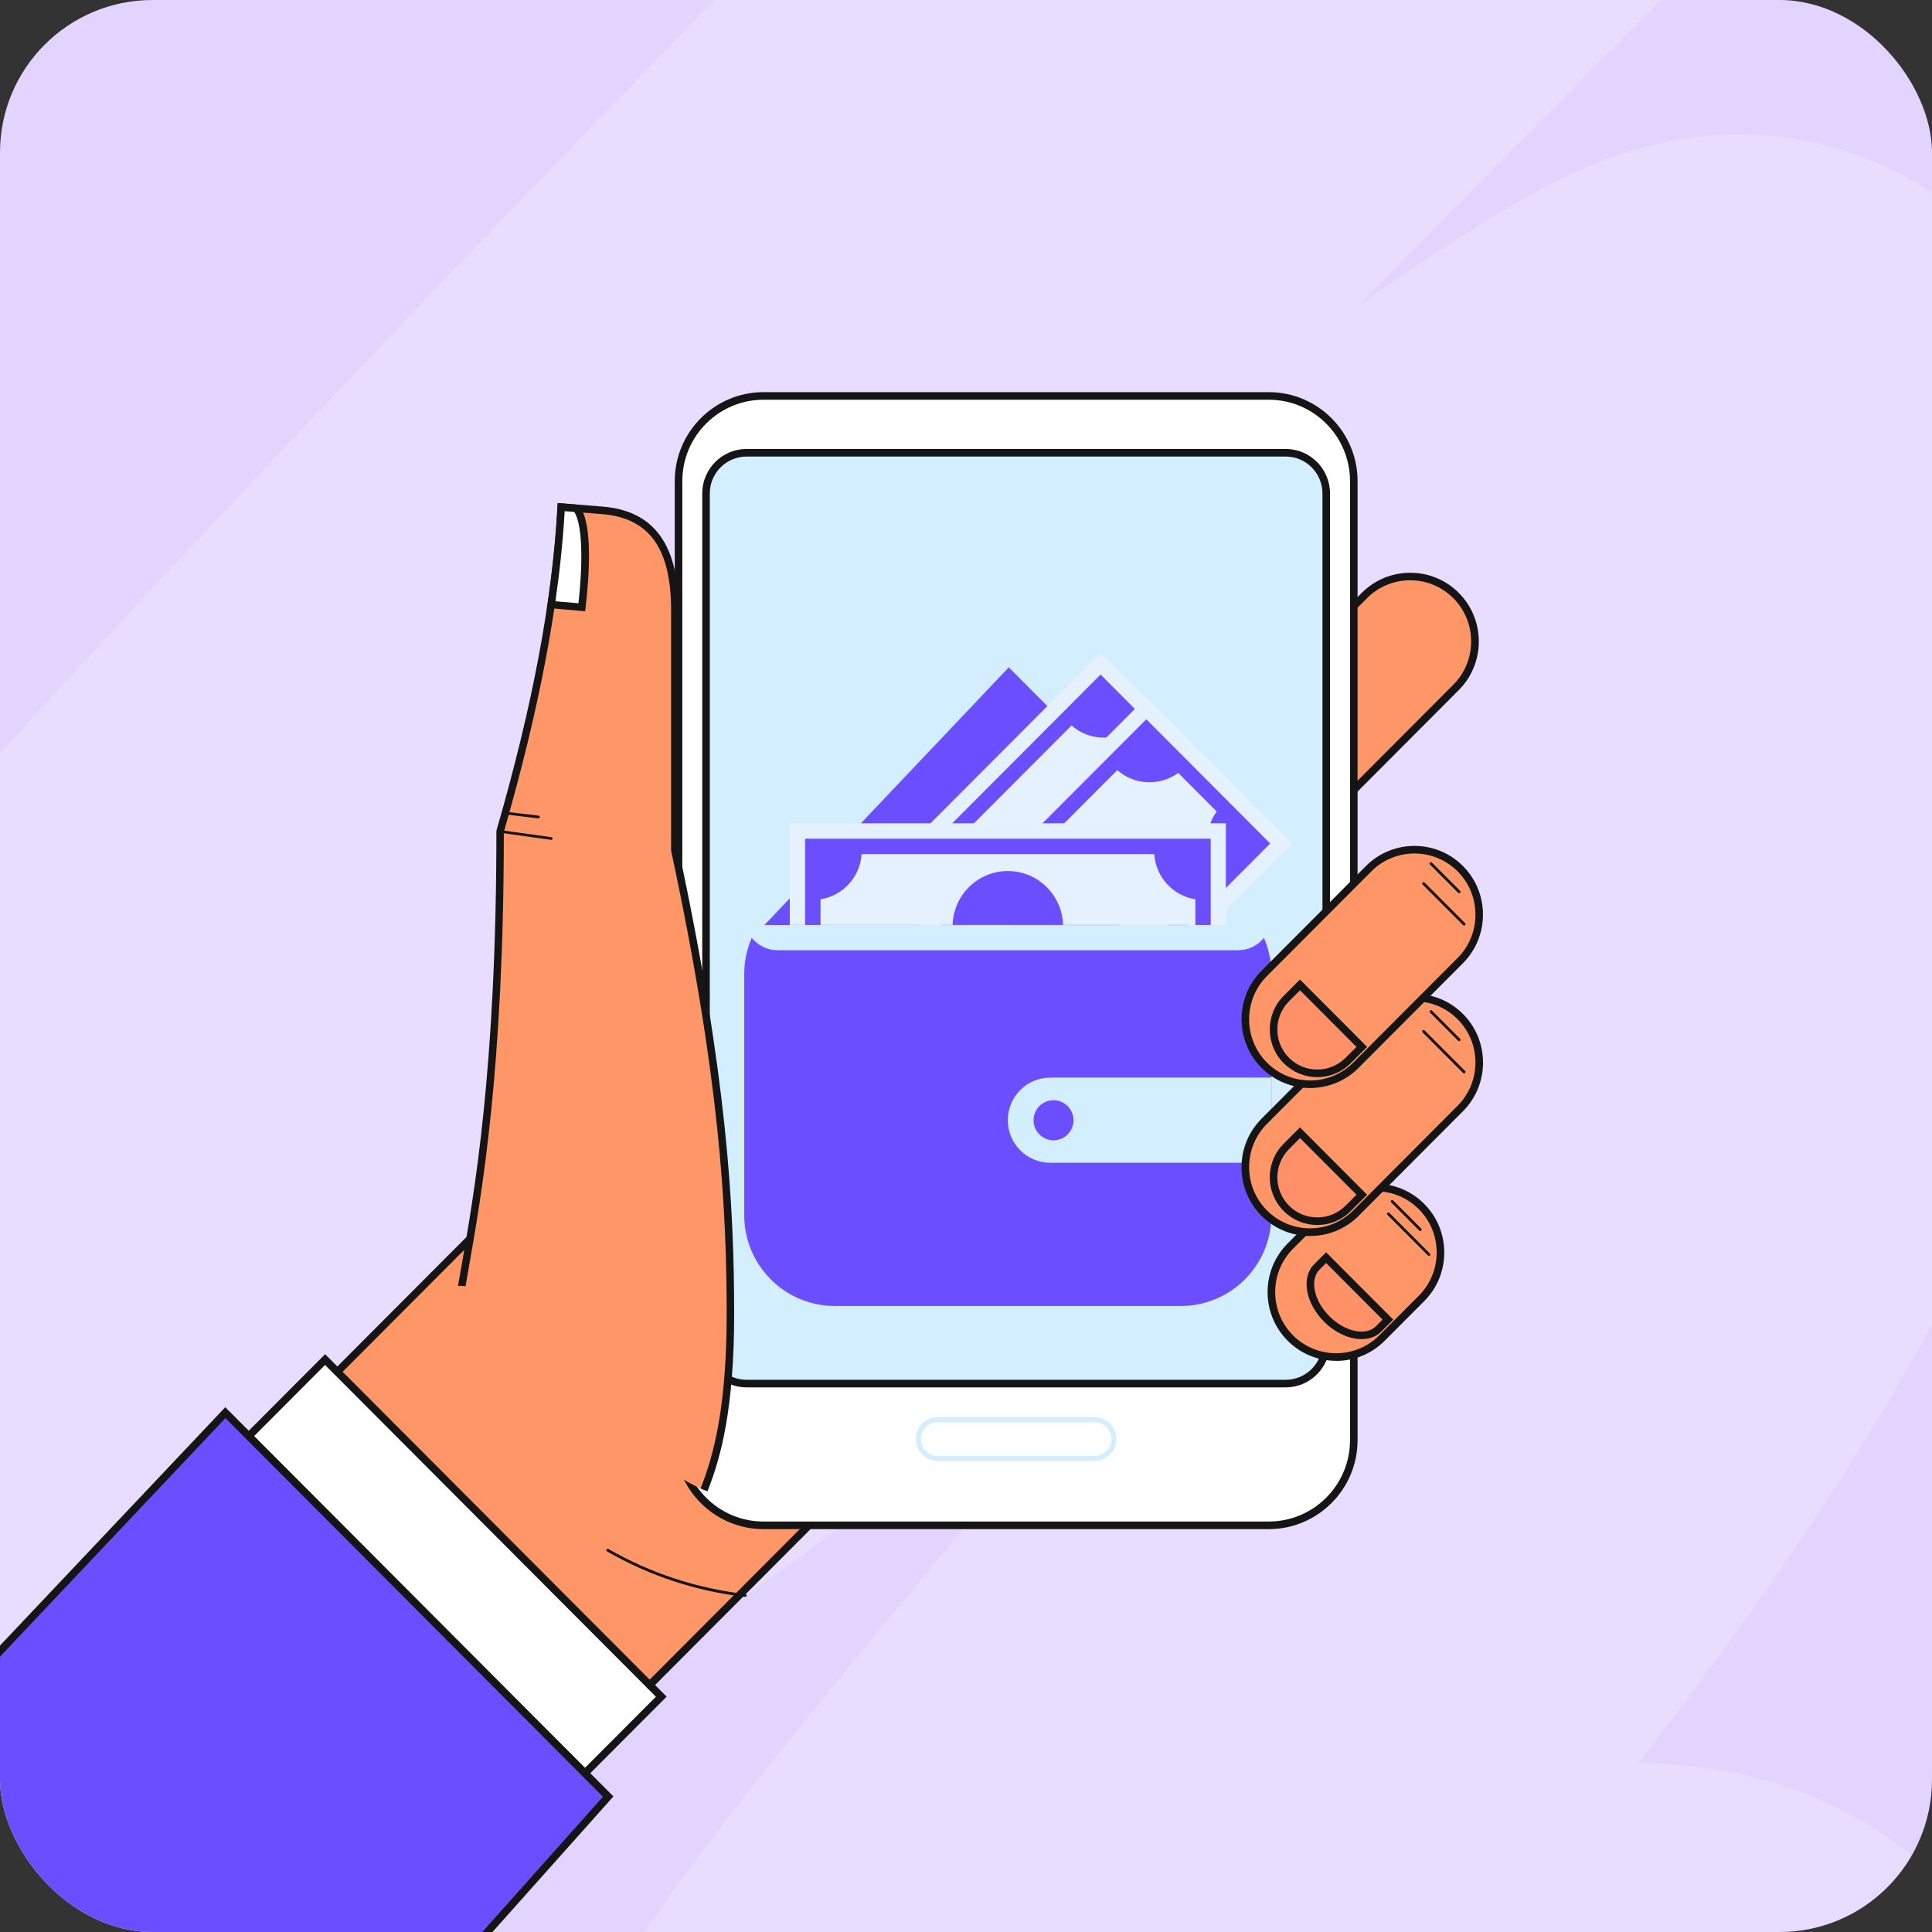 <svg width="152" height="152" viewBox="0 0 152 152" fill="none" xmlns="http://www.w3.org/2000/svg">
<rect x="0" y="0" width="152" height="152" fill="#333333" stroke="none"/>
<g clip-path="url(#clip0_254_631)">
<rect width="152" height="152" rx="12" fill="#E2D3FF"/>
<path opacity="0.2" fill-rule="evenodd" clip-rule="evenodd" d="M-23.304 115.24C-23.367 115.262 -23.428 115.282 -23.486 115.301C-24.215 115.537 -24.085 115.409 -23.304 115.24ZM2.394 142.471C2.393 142.472 2.402 142.443 2.424 142.385C2.406 142.442 2.395 142.471 2.394 142.471ZM167 -35.439C160.065 -29.238 135.256 -4.844 106.797 24.109C109.007 22.564 111.073 21.152 112.961 19.906C116.058 17.862 119.675 15.591 123.064 13.96C124.397 13.318 127.851 11.687 132.193 10.964C134.264 10.619 139.191 9.994 145.022 11.815C152.264 14.078 159.212 19.69 162.353 28.417L162.353 28.417C175.514 64.99 155.903 100.603 139.667 124.064C136.203 129.07 132.568 133.966 128.925 138.681C136.668 138.767 149.615 141.143 157.264 154.126C164.3 166.065 161.056 178.267 159.694 182.693C156.387 193.439 148.712 205.086 142.513 213.813C135.687 223.42 127.819 233.289 121.598 241.054C121.189 241.564 120.788 242.064 120.396 242.554C117.717 245.897 115.439 248.739 113.584 251.123C111.896 253.291 111.081 254.424 110.791 254.827C110.661 255.007 110.637 255.041 110.687 254.955L65.004 228.076C66.882 224.877 69.678 221.226 71.782 218.522C73.89 215.814 76.438 212.635 79.078 209.342C79.47 208.852 79.864 208.361 80.259 207.868C81.03 206.905 81.811 205.929 82.599 204.942C81.437 205.218 80.265 205.469 79.101 205.68L79.03 205.693C76.403 206.17 67.93 207.709 59.211 204.23C53.576 201.981 47.366 197.425 43.76 189.697C40.455 182.613 40.806 175.967 41.501 171.936C42.758 164.649 46.443 158.481 48.811 154.81C54.509 145.98 62.78 135.979 70.437 126.719C70.868 126.198 71.297 125.679 71.724 125.163C77.865 117.732 84.007 110.262 89.709 102.693C77.843 111.565 65.371 120.815 53.565 129.262C42.198 137.394 31.022 145.092 21.125 151.288C11.857 157.089 1.638 162.918 -7.184 165.774C-10.466 166.836 -19.84 169.75 -29.972 166.346C-36.353 164.203 -42.577 159.672 -46.432 152.489C-49.913 146.003 -50.197 139.704 -49.92 135.677C-49.407 128.202 -46.44 121.442 -44.178 116.903C-41.573 111.679 -38.049 105.861 -33.808 99.52L-15.821 111.576L-33.808 99.52C-27.508 90.1 -14.68 75.334 -0.334 59.612C14.523 43.331 32.518 24.411 50.355 6.024C85.738 -30.451 121.667 -66.029 131.7 -75L167 -35.439ZM129.2 191.704C129.2 191.704 129.2 191.704 129.2 191.704H129.2ZM69.649 153.486C68.874 153.626 69.022 153.52 69.833 153.45C69.765 153.464 69.704 153.476 69.649 153.486ZM92.492 185C92.488 185.001 92.521 184.93 92.602 184.782C92.536 184.924 92.496 184.998 92.492 185Z" fill="white"/>
<g clip-path="url(#clip1_254_631)">
<path d="M39.196 95.239L13.754 120.75L38.329 145.392L63.772 119.881L39.196 95.239Z" fill="#FF9667"/>
<path d="M38.327 145.814L13.333 120.752L39.197 94.819L64.191 119.881L38.327 145.814ZM14.173 120.746L38.327 144.966L63.345 119.881L39.191 95.661L14.173 120.746Z" fill="#151515"/>
<path d="M46.015 139.515L52.024 133.49L25.571 106.965L19.562 112.99L46.015 139.515Z" fill="white"/>
<path d="M46.016 139.933L19.146 112.991L25.578 106.542L52.448 133.484L46.016 139.933ZM19.986 112.991L46.016 139.091L51.602 133.49L25.572 107.389L19.986 112.991Z" fill="#151515"/>
<path d="M58.635 125.635C58.635 125.635 58.629 125.635 58.623 125.635C54.758 125.187 51.108 123.981 47.761 122.058C47.707 122.028 47.689 121.962 47.719 121.909C47.749 121.855 47.815 121.837 47.868 121.867C51.191 123.778 54.818 124.966 58.647 125.414C58.707 125.42 58.748 125.474 58.742 125.533C58.736 125.587 58.689 125.629 58.635 125.629V125.635Z" fill="#151515"/>
<path fill-rule="evenodd" clip-rule="evenodd" d="M26.251 165.555L47.851 141.353L17.729 111.15L-7.223 137.543L-8.015 165.555H26.251Z" fill="#6B4EFF"/>
<path d="M26.388 165.851H-8.319L-7.515 137.416L-7.438 137.332L17.723 110.712L48.261 141.333L26.388 165.851ZM-7.706 165.254H26.12L47.44 141.357L17.735 111.572L-6.926 137.666L-7.706 165.26V165.254Z" fill="#151515"/>
<path d="M107.343 46.855L93.265 60.971C91.276 62.965 91.276 66.202 93.265 68.202C95.254 70.197 98.482 70.197 100.477 68.202L114.555 54.086C116.544 52.091 116.544 48.855 114.555 46.855C112.566 44.86 109.338 44.86 107.343 46.855Z" fill="#FF9667"/>
<path d="M96.874 69.992C95.492 69.992 94.111 69.467 93.056 68.41C90.954 66.302 90.954 62.868 93.056 60.761L107.135 46.644C108.153 45.623 109.511 45.062 110.952 45.062C112.393 45.062 113.751 45.623 114.769 46.644C116.871 48.752 116.871 52.186 114.769 54.294L100.691 68.41C99.637 69.467 98.255 69.992 96.874 69.992ZM110.946 45.653C109.665 45.653 108.457 46.155 107.551 47.062L93.473 61.178C91.603 63.053 91.603 66.111 93.473 67.986C95.343 69.861 98.392 69.861 100.262 67.986L114.34 53.87C116.21 51.995 116.21 48.937 114.34 47.062C113.435 46.155 112.226 45.653 110.946 45.653Z" fill="#151515"/>
<path d="M99.828 31.15H60.065C56.375 31.15 53.383 34.149 53.383 37.85V113.303C53.383 117.004 56.375 120.003 60.065 120.003H99.828C103.518 120.003 106.51 117.004 106.51 113.303V37.85C106.51 34.149 103.518 31.15 99.828 31.15Z" fill="white"/>
<path d="M99.828 120.303H60.065C56.218 120.303 53.085 117.162 53.085 113.305V37.851C53.085 33.994 56.218 30.853 60.065 30.853H99.828C103.675 30.853 106.807 33.994 106.807 37.851V113.305C106.807 117.162 103.675 120.303 99.828 120.303ZM60.065 31.45C56.545 31.45 53.681 34.322 53.681 37.851V113.305C53.681 116.834 56.545 119.706 60.065 119.706H99.828C103.347 119.706 106.212 116.834 106.212 113.305V37.851C106.212 34.322 103.347 31.45 99.828 31.45H60.065Z" fill="#151515"/>
<path d="M104.349 105.646V38.814C104.349 37.047 102.92 35.614 101.157 35.614H58.738C56.975 35.614 55.546 37.047 55.546 38.814V105.646C55.546 107.413 56.975 108.846 58.738 108.846H101.157C102.92 108.846 104.349 107.413 104.349 105.646Z" fill="#D3EFFF"/>
<path d="M101.151 109.152H58.738C56.814 109.152 55.248 107.581 55.248 105.653V38.822C55.248 36.893 56.814 35.322 58.738 35.322H101.151C103.074 35.322 104.64 36.893 104.64 38.822V105.653C104.64 107.581 103.074 109.152 101.151 109.152ZM58.738 35.919C57.142 35.919 55.843 37.221 55.843 38.822V105.653C55.843 107.253 57.142 108.555 58.738 108.555H101.151C102.747 108.555 104.045 107.253 104.045 105.653V38.822C104.045 37.221 102.747 35.919 101.151 35.919H58.738Z" fill="#151515"/>
<path d="M86.113 114.741H73.774C72.934 114.741 72.256 114.06 72.256 113.218C72.256 112.376 72.934 111.695 73.774 111.695H86.113C86.953 111.695 87.632 112.376 87.632 113.218C87.632 114.06 86.953 114.741 86.113 114.741Z" fill="white"/>
<path d="M86.114 114.941H73.774C72.827 114.941 72.053 114.171 72.053 113.215C72.053 112.26 72.827 111.489 73.774 111.489H86.114C87.06 111.489 87.835 112.266 87.835 113.215C87.835 114.165 87.06 114.941 86.114 114.941ZM73.774 111.895C73.048 111.895 72.458 112.487 72.458 113.215C72.458 113.944 73.048 114.535 73.774 114.535H86.114C86.84 114.535 87.43 113.944 87.43 113.215C87.43 112.487 86.84 111.895 86.114 111.895H73.774Z" fill="#D3EFFF"/>
<path d="M39.382 104.854C39.626 103.308 39.156 103.582 40.002 104.705C40.538 105.415 41.21 106.06 41.836 106.681C43.545 108.395 45.385 109.978 47.267 111.494C49.447 113.256 52.668 116.086 55.39 117.227C56.444 114.605 57.468 110.73 57.468 103.433C57.468 95.694 57.075 85.435 53.097 66.871V48.001C53.097 43.212 51.4 40.483 47.392 40.161L44.146 39.904C43.724 47.786 41.961 56.379 39.346 65.413C39.346 85.603 37.34 95.324 36.327 101.188C37.971 101.295 39.716 102.722 39.376 104.86L39.382 104.854Z" fill="#FF9667"/>
<path d="M36.625 101.212C36.702 100.776 36.78 100.316 36.863 99.833C37.899 93.951 39.638 84.11 39.638 65.45C42.431 55.782 43.997 47.524 44.42 40.215L47.362 40.448C51.072 40.746 52.799 43.141 52.799 47.995V66.925C56.64 84.839 57.17 95.056 57.17 103.421C57.17 110.665 56.158 114.504 55.116 117.102C55.3 117.185 55.479 117.263 55.658 117.329C56.724 114.683 57.76 110.778 57.76 103.421C57.76 95.02 57.23 84.779 53.389 66.829V47.989C53.389 42.836 51.435 40.179 47.416 39.857L43.872 39.576L43.854 39.874C43.461 47.225 41.895 55.543 39.066 65.318L39.054 65.402C39.054 84.038 37.322 93.861 36.285 99.725C36.196 100.233 36.113 100.71 36.035 101.164C36.232 101.158 36.428 101.17 36.625 101.2V101.212Z" fill="#151515"/>
<path d="M43.367 47.566L45.772 47.77C46.1 44.939 46.273 41.129 45.344 39.989L44.158 39.893C44.028 42.383 43.76 44.945 43.372 47.566H43.367Z" fill="white"/>
<path d="M46.028 48.088L43.033 47.831L43.08 47.521C43.473 44.857 43.735 42.284 43.866 39.877L43.884 39.579L45.498 39.71L45.576 39.806C46.665 41.143 46.35 45.395 46.07 47.807L46.034 48.088H46.028ZM43.7 47.306L45.51 47.461C45.903 43.902 45.778 41.191 45.182 40.277L44.426 40.218C44.295 42.463 44.051 44.846 43.7 47.306Z" fill="#151515"/>
<path d="M43.366 66.074H43.354L39.34 65.519C39.281 65.513 39.239 65.459 39.251 65.4C39.257 65.34 39.316 65.298 39.37 65.31L43.384 65.865C43.443 65.871 43.485 65.925 43.473 65.985C43.467 66.038 43.419 66.08 43.366 66.08V66.074Z" fill="#151515"/>
<path d="M42.359 64.384C42.359 64.384 42.353 64.384 42.347 64.384L39.75 64.074C39.691 64.068 39.649 64.014 39.655 63.954C39.661 63.895 39.715 63.853 39.774 63.859L42.371 64.169C42.43 64.175 42.472 64.229 42.466 64.289C42.46 64.343 42.412 64.384 42.359 64.384Z" fill="#151515"/>
<path d="M92.902 69.492H65.681C61.744 69.492 58.552 72.692 58.552 76.64V95.599C58.552 99.546 61.744 102.747 65.681 102.747H92.902C96.839 102.747 100.03 99.546 100.03 95.599V76.64C100.03 72.692 96.839 69.492 92.902 69.492Z" fill="#6B4EFF"/>
<path d="M97.404 69.492H61.184C59.731 69.492 58.558 70.675 58.558 72.126C58.558 73.577 59.737 74.759 61.184 74.759H97.404C98.857 74.759 100.03 73.577 100.03 72.126C100.03 70.675 98.851 69.492 97.404 69.492Z" fill="#D3EFFF"/>
<path d="M100.031 91.481H82.63C80.784 91.481 79.289 89.982 79.289 88.131C79.289 86.28 80.784 84.781 82.63 84.781H100.031V91.475V91.481Z" fill="#D3EFFF"/>
<path d="M84.457 88.137C84.457 89.008 83.754 89.713 82.885 89.713C82.016 89.713 81.313 89.008 81.313 88.137C81.313 87.265 82.016 86.56 82.885 86.56C83.754 86.56 84.457 87.265 84.457 88.137Z" fill="#6B4EFF"/>
<path d="M84.76 72.778L92.174 65.343L79.364 52.505L60.141 72.778H84.76Z" fill="#6B4EFF"/>
<path d="M98.04 62.838L86.588 51.355L66.633 71.365H89.536L98.04 62.838Z" fill="#E6F1FF"/>
<path d="M86.588 53.07L68.335 71.373H70.044L84.301 57.077C85.659 58.271 87.654 58.349 89.095 57.298L92.12 60.331C91.072 61.771 91.15 63.777 92.341 65.138L86.123 71.373H87.833L96.337 62.845L86.594 53.076L86.588 53.07ZM77.107 66.177C75.702 67.587 75.464 69.712 76.375 71.367H83.992C84.903 69.707 84.664 67.581 83.259 66.177C81.562 64.476 78.805 64.476 77.107 66.177Z" fill="#6B4EFF"/>
<path d="M95.235 72.781L101.637 66.356L90.185 54.873L72.331 72.781H95.235Z" fill="#E6F1FF"/>
<path d="M90.184 56.589L74.034 72.783H75.743L87.903 60.59C89.261 61.784 91.256 61.861 92.697 60.81L95.723 63.844C94.674 65.283 94.752 67.289 95.943 68.651L91.822 72.783H93.531L99.933 66.364L90.19 56.595L90.184 56.589ZM80.704 69.696C79.852 70.55 79.435 71.666 79.435 72.783H88.13C88.13 71.666 87.713 70.55 86.861 69.696C85.164 67.994 82.407 67.994 80.71 69.696H80.704Z" fill="#6B4EFF"/>
<path d="M96.445 64.773H62.137V72.769H96.445V64.773Z" fill="#E6F1FF"/>
<path d="M63.346 65.986V72.775H64.555V70.751C66.311 70.476 67.669 69.007 67.788 67.198H90.811C90.93 69.007 92.288 70.476 94.045 70.751V72.775H95.254V65.986H63.358H63.346ZM79.294 68.529C76.93 68.529 75.012 70.416 74.947 72.769H83.635C83.57 70.416 81.652 68.529 79.288 68.529H79.294Z" fill="#6B4EFF"/>
<path d="M104.622 94.924L101.513 98.041C99.524 100.035 99.524 103.272 101.513 105.272C103.502 107.267 106.73 107.267 108.725 105.272L111.834 102.155C113.823 100.161 113.823 96.924 111.834 94.924C109.845 92.93 106.617 92.93 104.622 94.924Z" fill="#FF9667"/>
<path d="M105.122 107.062C103.681 107.062 102.323 106.501 101.304 105.48C99.202 103.372 99.202 99.939 101.304 97.831L104.413 94.714C105.431 93.692 106.789 93.131 108.23 93.131C109.672 93.131 111.029 93.692 112.048 94.714C113.066 95.735 113.626 97.096 113.626 98.541C113.626 99.986 113.066 101.348 112.048 102.369L108.939 105.486C107.921 106.507 106.563 107.068 105.122 107.068V107.062ZM108.23 93.722C106.95 93.722 105.741 94.224 104.836 95.132L101.727 98.249C99.857 100.124 99.857 103.181 101.727 105.056C102.632 105.964 103.841 106.465 105.122 106.465C106.402 106.465 107.611 105.964 108.516 105.056L111.625 101.939C112.53 101.031 113.03 99.819 113.03 98.535C113.03 97.251 112.53 96.039 111.625 95.132C110.72 94.224 109.511 93.722 108.23 93.722Z" fill="#151515"/>
<path d="M103.603 99.676C102.692 100.59 103.038 102.423 104.384 103.773C105.723 105.116 107.552 105.469 108.469 104.555L109.195 103.826L104.336 98.954L103.609 99.682L103.603 99.676Z" fill="#FF9067"/>
<path d="M107.123 105.355C106.165 105.355 105.063 104.877 104.17 103.981C103.479 103.289 103.008 102.447 102.854 101.617C102.687 100.745 102.877 99.981 103.389 99.467L104.33 98.524L109.613 103.82L108.672 104.764C108.273 105.164 107.725 105.355 107.117 105.355H107.123ZM104.33 99.366L103.812 99.885C103.443 100.255 103.312 100.829 103.437 101.503C103.574 102.22 103.985 102.948 104.592 103.558C105.813 104.782 107.463 105.134 108.255 104.34L108.773 103.82L104.33 99.366Z" fill="#151515"/>
<path d="M107.122 105.172C106.943 105.172 106.758 105.154 106.562 105.118C105.77 104.969 104.966 104.515 104.305 103.852C103.644 103.189 103.191 102.383 103.042 101.589C102.888 100.777 103.06 100.078 103.531 99.606L104.257 98.878C104.299 98.836 104.364 98.836 104.412 98.878C104.454 98.92 104.454 98.986 104.412 99.033L103.686 99.762C103.269 100.18 103.12 100.813 103.257 101.553C103.4 102.306 103.828 103.07 104.46 103.709C105.097 104.348 105.859 104.772 106.61 104.915C107.342 105.058 107.979 104.903 108.396 104.485L109.123 103.757C109.164 103.715 109.23 103.715 109.272 103.757C109.313 103.798 109.313 103.864 109.272 103.912L108.545 104.64C108.188 104.999 107.699 105.184 107.128 105.184L107.122 105.172Z" fill="#151515"/>
<path d="M111.744 96.854C111.744 96.854 111.691 96.842 111.667 96.824L109.452 94.602C109.41 94.561 109.41 94.495 109.452 94.447C109.493 94.405 109.559 94.405 109.607 94.447L111.822 96.668C111.864 96.71 111.864 96.776 111.822 96.824C111.798 96.848 111.774 96.854 111.744 96.854Z" fill="#151515"/>
<path d="M112.428 98.811C112.428 98.811 112.374 98.799 112.35 98.781L109.158 95.581C109.117 95.539 109.117 95.473 109.158 95.425C109.2 95.384 109.266 95.384 109.307 95.425L112.499 98.626C112.541 98.668 112.541 98.734 112.499 98.781C112.476 98.805 112.452 98.811 112.422 98.811H112.428Z" fill="#151515"/>
<path d="M107.682 79.978L99.469 88.212C97.48 90.207 97.48 93.443 99.469 95.444C101.458 97.438 104.686 97.438 106.681 95.444L114.893 87.209C116.882 85.215 116.882 81.978 114.893 79.978C112.904 77.983 109.677 77.983 107.682 79.978Z" fill="#FF9667"/>
<path d="M103.072 97.241C101.631 97.241 100.273 96.68 99.254 95.659C97.152 93.551 97.152 90.117 99.254 88.01L107.467 79.775C108.485 78.754 109.843 78.193 111.284 78.193C112.725 78.193 114.083 78.754 115.101 79.775C117.203 81.883 117.203 85.316 115.101 87.424L106.889 95.659C105.871 96.68 104.513 97.241 103.072 97.241ZM111.284 78.778C110.004 78.778 108.795 79.279 107.889 80.187L99.677 88.421C97.807 90.296 97.807 93.354 99.677 95.229C100.582 96.136 101.791 96.638 103.072 96.638C104.352 96.638 105.561 96.136 106.466 95.229L114.678 86.994C116.548 85.119 116.548 82.062 114.678 80.187C113.773 79.279 112.564 78.778 111.284 78.778Z" fill="#151515"/>
<path d="M101.209 90.194C99.869 91.538 99.869 93.723 101.209 95.067C102.548 96.41 104.728 96.41 106.068 95.067L107.14 93.992L102.28 89.119L101.209 90.194Z" fill="#FF9067"/>
<path d="M103.637 96.376C102.643 96.376 101.702 95.988 100.993 95.277C99.534 93.814 99.534 91.438 100.993 89.981L102.274 88.697L107.556 93.993L106.275 95.277C105.573 95.982 104.632 96.376 103.631 96.376H103.637ZM101.416 90.404C100.189 91.635 100.189 93.629 101.416 94.859C102.012 95.456 102.798 95.779 103.637 95.779C104.477 95.779 105.263 95.45 105.859 94.859L106.722 93.993L102.28 89.539L101.416 90.404Z" fill="#151515"/>
<path d="M103.637 96.185C102.732 96.185 101.821 95.839 101.13 95.146C99.748 93.76 99.748 91.503 101.13 90.118L102.202 89.043C102.244 89.001 102.309 89.001 102.351 89.043C102.392 89.085 102.392 89.151 102.351 89.198L101.279 90.273C99.981 91.575 99.981 93.695 101.279 94.997C102.577 96.298 104.691 96.298 105.989 94.997L107.061 93.922C107.103 93.88 107.169 93.88 107.216 93.922C107.258 93.964 107.258 94.029 107.216 94.077L106.144 95.152C105.453 95.844 104.542 96.191 103.637 96.191V96.185Z" fill="#151515"/>
<path d="M114.797 81.913C114.797 81.913 114.743 81.901 114.72 81.883L112.504 79.662C112.462 79.62 112.462 79.555 112.504 79.507C112.546 79.465 112.611 79.465 112.659 79.507L114.874 81.728C114.916 81.77 114.916 81.836 114.874 81.883C114.851 81.907 114.827 81.913 114.797 81.913Z" fill="#151515"/>
<path d="M115.19 84.451C115.19 84.451 115.137 84.439 115.113 84.421L111.921 81.22C111.879 81.178 111.879 81.113 111.921 81.065C111.963 81.023 112.028 81.023 112.076 81.065L115.268 84.265C115.309 84.307 115.309 84.373 115.268 84.421C115.244 84.445 115.22 84.451 115.19 84.451Z" fill="#151515"/>
<path d="M107.682 68.345L99.47 76.579C97.481 78.574 97.481 81.81 99.47 83.811C101.459 85.805 104.687 85.805 106.682 83.811L114.894 75.576C116.883 73.582 116.883 70.346 114.894 68.345C112.905 66.351 109.677 66.351 107.682 68.345Z" fill="#FF9667"/>
<path d="M103.072 85.599C101.691 85.599 100.309 85.074 99.255 84.017C97.153 81.909 97.153 78.475 99.255 76.368L107.467 68.133C109.57 66.025 112.994 66.025 115.096 68.133C117.198 70.241 117.198 73.674 115.096 75.782L106.884 84.017C105.83 85.074 104.448 85.599 103.066 85.599H103.072ZM111.285 67.148C110.058 67.148 108.825 67.62 107.89 68.557L99.678 76.791C97.808 78.666 97.808 81.724 99.678 83.599C101.548 85.474 104.597 85.474 106.467 83.599L114.679 75.364C116.549 73.489 116.549 70.432 114.679 68.557C113.744 67.62 112.511 67.148 111.285 67.148Z" fill="#151515"/>
<path d="M101.209 78.561C99.869 79.905 99.869 82.091 101.209 83.434C102.549 84.778 104.728 84.778 106.068 83.434L107.14 82.359L102.281 77.487L101.209 78.561Z" fill="#FF9067"/>
<path d="M103.638 84.743C102.643 84.743 101.702 84.355 100.993 83.644C99.534 82.181 99.534 79.805 100.993 78.348L102.274 77.064L107.556 82.361L106.276 83.644C105.573 84.349 104.632 84.743 103.632 84.743H103.638ZM101.416 78.772C100.189 80.002 100.189 81.996 101.416 83.226C102.012 83.823 102.798 84.146 103.638 84.146C104.477 84.146 105.263 83.817 105.859 83.226L106.722 82.367L102.28 77.912L101.416 78.772Z" fill="#151515"/>
<path d="M103.638 84.544C102.733 84.544 101.821 84.198 101.131 83.505C99.749 82.12 99.749 79.863 101.131 78.478L102.203 77.403C102.244 77.361 102.31 77.361 102.352 77.403C102.393 77.445 102.393 77.51 102.352 77.558L101.28 78.633C99.981 79.934 99.981 82.054 101.28 83.356C102.578 84.658 104.692 84.658 105.99 83.356L107.062 82.281C107.104 82.24 107.169 82.24 107.217 82.281C107.259 82.323 107.259 82.389 107.217 82.436L106.145 83.511C105.454 84.204 104.549 84.55 103.638 84.55V84.544Z" fill="#151515"/>
<path d="M114.798 70.273C114.798 70.273 114.744 70.261 114.72 70.243L112.505 68.022C112.463 67.98 112.463 67.914 112.505 67.866C112.547 67.825 112.612 67.825 112.66 67.866L114.875 70.088C114.917 70.13 114.917 70.195 114.875 70.243C114.851 70.267 114.827 70.273 114.798 70.273Z" fill="#151515"/>
<path d="M115.191 72.818C115.191 72.818 115.137 72.806 115.113 72.788L111.921 69.587C111.879 69.546 111.879 69.48 111.921 69.432C111.963 69.39 112.028 69.39 112.076 69.432L115.268 72.633C115.31 72.674 115.31 72.74 115.268 72.788C115.244 72.812 115.22 72.818 115.191 72.818Z" fill="#151515"/>
</g>
</g>
<defs>
<clipPath id="clip0_254_631">
<rect width="152" height="152" rx="12" fill="white"/>
</clipPath>
<clipPath id="clip1_254_631">
<rect width="125" height="135" fill="white" transform="translate(-8.319 30.855)"/>
</clipPath>
</defs>
</svg>
